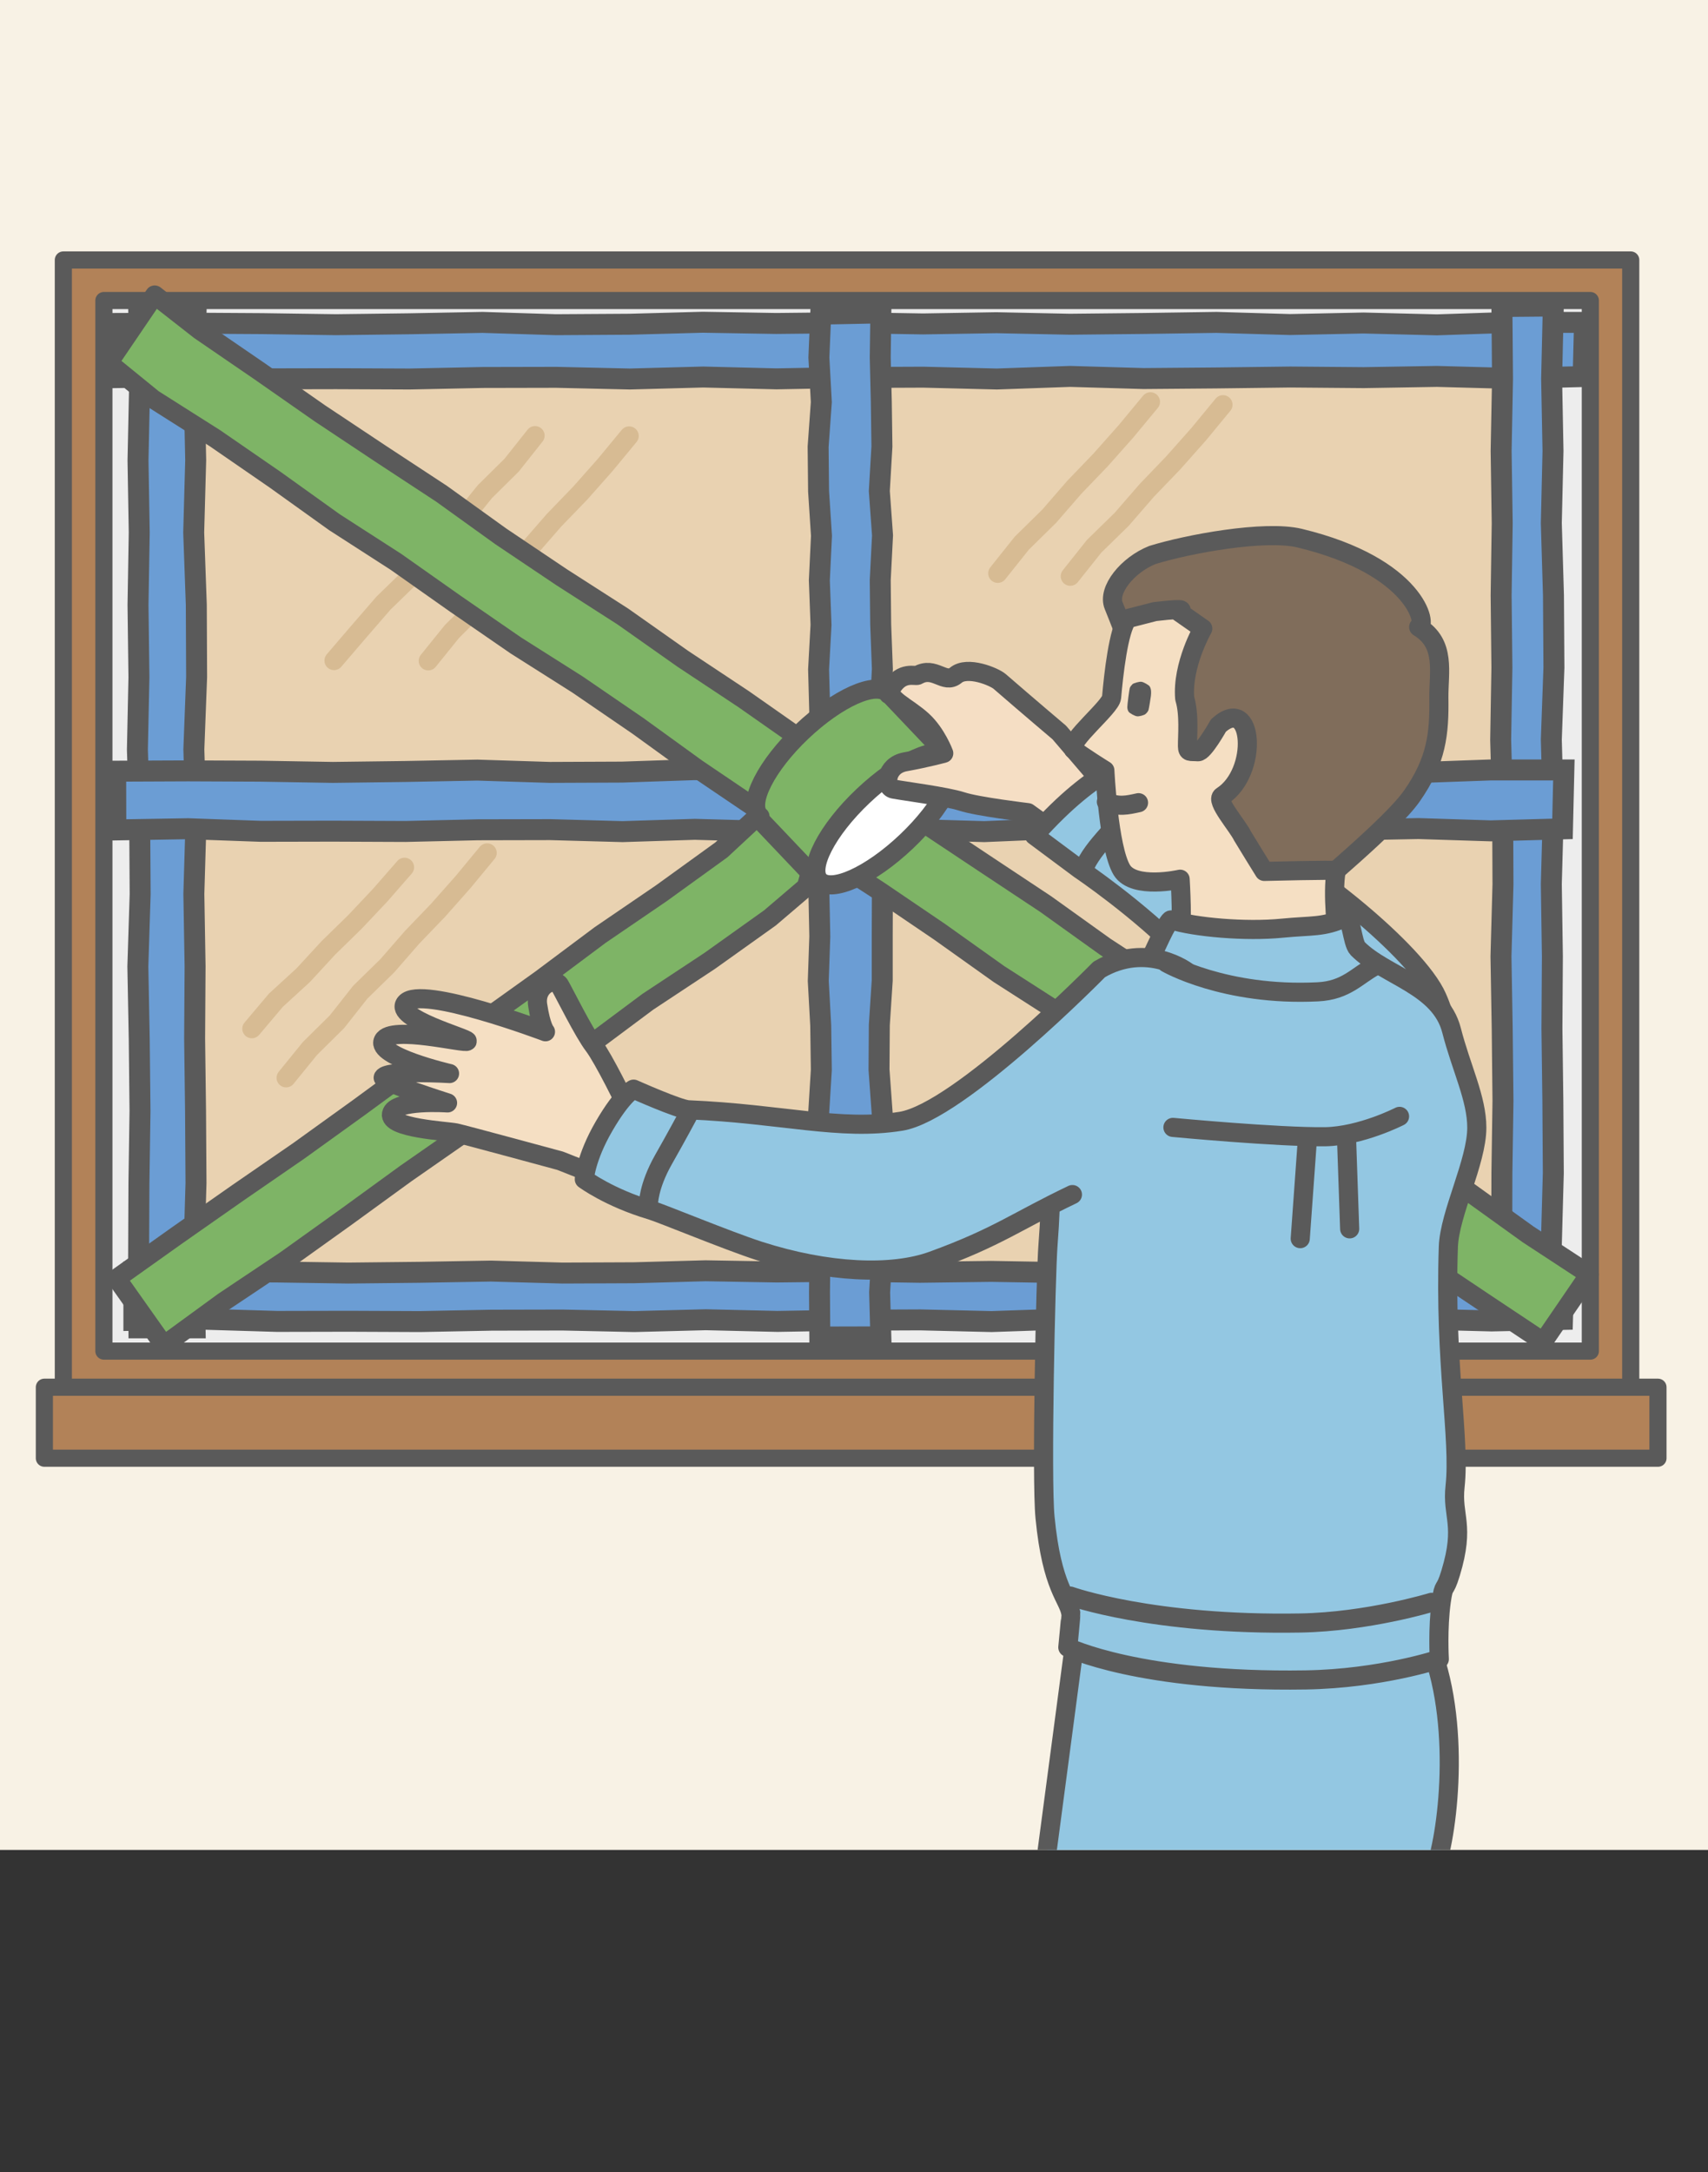 <?xml version="1.0" encoding="UTF-8"?>
<svg id="b" data-name="レイヤー 2" xmlns="http://www.w3.org/2000/svg" xmlns:xlink="http://www.w3.org/1999/xlink" viewBox="0 0 111.63 141.95">
  <rect x="0" y="0" width="111.63" height="141.95" fill="#333333" stroke="none"/>
  <defs>
    <clipPath id="d">
      <rect width="111.63" height="120.9" fill="none"/>
    </clipPath>
  </defs>
  <g id="c" data-name="レイヤー 1">
    <g>
      <g>
        <rect width="111.63" height="120.9" fill="#f8f2e5"/>
        <rect x="4.14" y="16.99" width="102.44" height="73.73" fill="#b28258"/>
        <rect x="4.14" y="16.99" width="102.44" height="73.73" fill="none" stroke="#5a5a5a" stroke-linecap="round" stroke-linejoin="round" stroke-width="1.12"/>
        <rect x="6.79" y="19.64" width="97.15" height="68.66" fill="#ededed"/>
        <rect x="6.79" y="19.64" width="97.15" height="68.66" fill="none" stroke="#5a5a5a" stroke-linecap="round" stroke-linejoin="round" stroke-width="1.12"/>
        <rect x="10.57" y="22.67" width="89.59" height="62.6" fill="#e9d2b1"/>
        <rect x="10.57" y="22.67" width="89.59" height="62.6" fill="none" stroke="#5a5a5a" stroke-linecap="round" stroke-linejoin="round" stroke-width="1.25"/>
        <polygon points="12.75 86.78 9.08 86.78 9.06 82.06 9.08 77.34 9.15 72.61 9.1 67.89 9.01 63.16 9.16 58.44 9.13 53.71 8.98 48.99 9.08 44.26 9.02 39.54 9.1 34.81 9.02 30.09 9.12 25.36 9.07 20.62 12.81 20.59 12.69 25.35 12.79 30.07 12.66 34.8 12.83 39.53 12.85 44.25 12.67 48.97 12.81 53.7 12.67 58.42 12.75 63.15 12.72 67.87 12.78 72.59 12.81 77.32 12.67 82.05 12.75 86.78" fill="#6b9dd4"/>
        <polygon points="12.75 86.78 9.08 86.78 9.06 82.06 9.08 77.34 9.15 72.61 9.1 67.89 9.01 63.16 9.16 58.44 9.13 53.71 8.98 48.99 9.08 44.26 9.02 39.54 9.1 34.81 9.02 30.09 9.12 25.36 9.07 20.62 12.81 20.59 12.69 25.35 12.79 30.07 12.66 34.8 12.83 39.53 12.85 44.25 12.67 48.97 12.81 53.7 12.67 58.42 12.75 63.15 12.72 67.87 12.78 72.59 12.81 77.32 12.67 82.05 12.75 86.78" fill="none" stroke="#5a5a5a" stroke-width="1.37"/>
        <polygon points="7.57 24.68 7.56 21.14 12.36 21.12 17.15 21.15 21.95 21.22 26.75 21.16 31.54 21.07 36.34 21.22 41.14 21.19 45.93 21.06 50.73 21.14 55.53 21.09 60.33 21.17 65.12 21.09 69.92 21.19 74.72 21.14 79.51 21.07 84.31 21.21 89.11 21.11 93.91 21.23 98.71 21.07 103.56 21.07 103.47 24.61 98.72 24.73 93.92 24.6 89.13 24.68 84.33 24.64 79.54 24.7 74.74 24.74 69.94 24.6 65.15 24.77 60.35 24.65 55.55 24.67 50.75 24.76 45.96 24.64 41.16 24.77 36.36 24.66 31.57 24.67 26.77 24.77 21.97 24.75 17.17 24.76 12.37 24.6 7.57 24.68" fill="#6b9dd4"/>
        <polygon points="7.57 24.68 7.56 21.14 12.36 21.12 17.15 21.15 21.95 21.22 26.75 21.16 31.54 21.07 36.34 21.22 41.14 21.19 45.93 21.06 50.73 21.14 55.53 21.09 60.33 21.17 65.12 21.09 69.92 21.19 74.72 21.14 79.51 21.07 84.31 21.21 89.11 21.11 93.91 21.23 98.71 21.07 103.56 21.07 103.47 24.61 98.72 24.73 93.92 24.6 89.13 24.68 84.33 24.64 79.54 24.7 74.74 24.74 69.94 24.6 65.15 24.77 60.35 24.65 55.55 24.67 50.75 24.76 45.96 24.64 41.16 24.77 36.36 24.66 31.57 24.67 26.77 24.77 21.97 24.75 17.17 24.76 12.37 24.6 7.57 24.68" fill="none" stroke="#5a5a5a" stroke-width="1.37"/>
        <polygon points="101.47 86.1 98.16 86.1 98.15 81.39 98.16 76.67 98.23 71.95 98.18 67.23 98.1 62.51 98.23 57.79 98.21 53.08 98.08 48.36 98.16 43.64 98.11 38.92 98.18 34.2 98.11 29.48 98.2 24.76 98.16 20.03 101.52 20 101.41 24.75 101.5 29.47 101.39 34.19 101.53 38.91 101.56 43.63 101.39 48.34 101.52 53.06 101.39 57.78 101.46 62.5 101.43 67.22 101.49 71.93 101.52 76.66 101.39 81.38 101.47 86.1" fill="#6b9dd4"/>
        <polygon points="101.47 86.1 98.16 86.1 98.15 81.39 98.16 76.67 98.23 71.95 98.18 67.23 98.1 62.51 98.23 57.79 98.21 53.08 98.08 48.36 98.16 43.64 98.11 38.92 98.18 34.2 98.11 29.48 98.2 24.76 98.16 20.03 101.52 20 101.41 24.75 101.5 29.47 101.39 34.19 101.53 38.91 101.56 43.63 101.39 48.34 101.52 53.06 101.39 57.78 101.46 62.5 101.43 67.22 101.49 71.93 101.52 76.66 101.39 81.38 101.47 86.1" fill="none" stroke="#5a5a5a" stroke-width="1.37"/>
        <polygon points="8.75 86.29 8.75 83.13 13.42 83.11 18.09 83.13 22.76 83.2 27.43 83.15 32.09 83.07 36.76 83.2 41.43 83.18 46.11 83.05 50.77 83.13 55.44 83.08 60.12 83.15 64.78 83.09 69.46 83.17 74.12 83.13 78.8 83.07 83.47 83.19 88.14 83.1 92.81 83.21 97.48 83.07 102.21 83.06 102.12 86.23 97.49 86.33 92.82 86.21 88.16 86.29 83.49 86.26 78.82 86.31 74.15 86.34 69.48 86.21 64.81 86.37 60.14 86.26 55.47 86.28 50.8 86.36 46.13 86.25 41.46 86.37 36.78 86.27 32.12 86.28 27.44 86.37 22.77 86.35 18.1 86.36 13.43 86.22 8.75 86.29" fill="#6b9dd4"/>
        <polygon points="8.75 86.29 8.75 83.13 13.42 83.11 18.09 83.13 22.76 83.2 27.43 83.15 32.09 83.07 36.76 83.2 41.43 83.18 46.11 83.05 50.77 83.13 55.44 83.08 60.12 83.15 64.78 83.09 69.46 83.17 74.12 83.13 78.8 83.07 83.47 83.19 88.14 83.1 92.81 83.21 97.48 83.07 102.21 83.06 102.12 86.23 97.49 86.33 92.82 86.21 88.16 86.29 83.49 86.26 78.82 86.31 74.15 86.34 69.48 86.21 64.81 86.37 60.14 86.26 55.47 86.28 50.8 86.36 46.13 86.25 41.46 86.37 36.78 86.27 32.12 86.28 27.44 86.37 22.77 86.35 18.1 86.36 13.43 86.22 8.75 86.29" fill="none" stroke="#5a5a5a" stroke-width="1.37"/>
        <polygon points="57.57 87.37 53.58 87.38 53.56 84.47 53.59 81.56 53.67 78.65 53.61 75.75 53.5 72.84 53.68 69.93 53.64 67.02 53.48 64.11 53.58 61.2 53.52 58.29 53.61 55.38 53.52 52.48 53.64 49.57 53.58 46.66 53.5 43.75 53.66 40.84 53.55 37.93 53.69 35.02 53.5 32.11 53.47 29.2 53.68 26.28 53.52 23.37 53.64 20.53 57.57 20.45 57.53 23.36 57.6 26.27 57.64 29.18 57.47 32.09 57.68 34.99 57.53 37.91 57.56 40.81 57.67 43.72 57.52 46.63 57.68 49.54 57.54 52.45 57.56 55.35 57.67 58.26 57.66 61.17 57.66 64.08 57.47 66.99 57.45 69.91 57.66 72.81 57.6 75.73 57.49 78.64 57.66 81.55 57.49 84.46 57.57 87.37" fill="#6b9dd4"/>
        <polygon points="57.57 87.37 53.58 87.38 53.56 84.47 53.59 81.56 53.67 78.65 53.61 75.75 53.5 72.84 53.68 69.93 53.64 67.02 53.48 64.11 53.58 61.2 53.52 58.29 53.61 55.38 53.52 52.48 53.64 49.57 53.58 46.66 53.5 43.75 53.66 40.84 53.55 37.93 53.69 35.02 53.5 32.11 53.47 29.2 53.68 26.28 53.52 23.37 53.64 20.53 57.57 20.45 57.53 23.36 57.6 26.27 57.64 29.18 57.47 32.09 57.68 34.99 57.53 37.91 57.56 40.81 57.67 43.72 57.52 46.63 57.68 49.54 57.54 52.45 57.56 55.35 57.67 58.26 57.66 61.17 57.66 64.08 57.47 66.99 57.45 69.91 57.66 72.81 57.6 75.73 57.49 78.64 57.66 81.55 57.49 84.46 57.57 87.37" fill="none" stroke="#5a5a5a" stroke-width="1.37"/>
        <polygon points="7.57 54.24 7.56 50.4 12.29 50.38 17.02 50.4 21.75 50.48 26.48 50.42 31.2 50.33 35.93 50.48 40.66 50.46 45.39 50.3 50.12 50.4 54.85 50.34 59.58 50.43 64.31 50.34 69.04 50.45 73.77 50.4 78.5 50.33 83.23 50.47 87.96 50.36 92.69 50.49 97.42 50.32 102.21 50.32 102.12 54.17 97.43 54.3 92.71 54.15 87.98 54.24 83.25 54.21 78.52 54.27 73.79 54.3 69.06 54.15 64.33 54.35 59.6 54.21 54.87 54.23 50.14 54.33 45.41 54.2 40.69 54.35 35.96 54.22 31.23 54.23 26.5 54.34 21.77 54.32 17.03 54.33 12.3 54.16 7.57 54.24" fill="#6b9dd4"/>
        <polygon points="7.57 54.24 7.56 50.4 12.29 50.38 17.02 50.4 21.75 50.48 26.48 50.42 31.2 50.33 35.93 50.48 40.66 50.46 45.39 50.3 50.12 50.4 54.85 50.34 59.58 50.43 64.31 50.34 69.04 50.45 73.77 50.4 78.5 50.33 83.23 50.47 87.96 50.36 92.69 50.49 97.42 50.32 102.21 50.32 102.12 54.17 97.43 54.3 92.71 54.15 87.98 54.24 83.25 54.21 78.52 54.27 73.79 54.3 69.06 54.15 64.33 54.35 59.6 54.21 54.87 54.23 50.14 54.33 45.41 54.2 40.69 54.35 35.96 54.22 31.23 54.23 26.5 54.34 21.77 54.32 17.03 54.33 12.3 54.16 7.57 54.24" fill="none" stroke="#5a5a5a" stroke-width="1.37"/>
        <polyline points="34.97 28.47 33.44 30.4 31.69 32.13 30.14 34.05 28.42 35.81 26.83 37.7 25.06 39.42 23.44 41.29 21.83 43.17" fill="none" stroke="#d7bb93" stroke-linecap="round" stroke-linejoin="round" stroke-width="1.25"/>
        <polyline points="41.12 28.49 39.55 30.39 37.92 32.23 36.21 34 34.59 35.86 32.83 37.59 31.3 39.52 29.54 41.27 27.99 43.19" fill="none" stroke="#d7bb93" stroke-linecap="round" stroke-linejoin="round" stroke-width="1.25"/>
        <polyline points="75.19 26.26 73.6 28.18 71.94 30.05 70.21 31.85 68.57 33.74 66.78 35.5 65.21 37.47" fill="none" stroke="#d7bb93" stroke-linecap="round" stroke-linejoin="round" stroke-width="1.25"/>
        <polyline points="79.93 26.45 78.34 28.38 76.68 30.25 74.95 32.05 73.31 33.94 71.51 35.7 69.95 37.66" fill="none" stroke="#d7bb93" stroke-linecap="round" stroke-linejoin="round" stroke-width="1.25"/>
        <polyline points="31.84 55.74 30.27 57.64 28.64 59.48 26.93 61.26 25.31 63.12 23.55 64.84 22.02 66.78 20.26 68.52 18.7 70.44" fill="none" stroke="#d7bb93" stroke-linecap="round" stroke-linejoin="round" stroke-width="1.25"/>
        <polyline points="26.44 56.68 24.85 58.5 23.19 60.26 21.46 61.95 19.82 63.73 18.03 65.37 16.46 67.23" fill="none" stroke="#d7bb93" stroke-linecap="round" stroke-linejoin="round" stroke-width="1.25"/>
        <polygon points="54.94 50.03 52.51 48.43 48.6 45.69 44.62 43.05 40.72 40.3 36.7 37.72 32.74 35.06 28.86 32.27 24.87 29.65 20.9 27.01 16.99 24.28 13.05 21.58 10.11 19.28 7.1 23.71 10.01 26.08 14.05 28.64 17.98 31.35 21.86 34.13 25.88 36.72 29.78 39.47 33.71 42.18 37.75 44.74 41.68 47.43 45.55 50.23 49.51 52.91 50.25 53.42 51.15 52.8 54.94 50.03" fill="#7eb466"/>
        <polygon points="54.94 50.03 52.51 48.43 48.6 45.69 44.62 43.05 40.72 40.3 36.7 37.72 32.74 35.06 28.86 32.27 24.87 29.65 20.9 27.01 16.99 24.28 13.05 21.58 10.11 19.28 7.1 23.71 10.01 26.08 14.05 28.64 17.98 31.35 21.86 34.13 25.88 36.72 29.78 39.47 33.71 42.18 37.75 44.74 41.68 47.43 45.55 50.23 49.51 52.91 50.25 53.42 51.15 52.8 54.94 50.03" fill="none" stroke="#5a5a5a" stroke-linecap="round" stroke-linejoin="round" stroke-width="1.25"/>
        <polygon points="99.87 80.67 95.99 77.88 91.97 75.29 88.11 72.48 84.15 69.82 80.12 67.25 76.23 64.48 72.23 61.87 68.35 59.09 64.37 56.45 60.4 53.81 59.67 53.3 58.21 54.37 54.94 56.58 57.45 58.21 61.4 60.89 65.29 63.66 69.31 66.24 73.19 69.01 77.19 71.63 81.14 74.29 85.03 77.06 89.07 79.61 92.94 82.4 96.91 85.06 100.86 87.69 103.87 83.29 99.87 80.67" fill="#7eb466"/>
        <polygon points="99.87 80.67 95.99 77.88 91.97 75.29 88.11 72.48 84.15 69.82 80.12 67.25 76.23 64.48 72.23 61.87 68.35 59.09 64.37 56.45 60.4 53.81 59.67 53.3 58.21 54.37 54.94 56.58 57.45 58.21 61.4 60.89 65.29 63.66 69.31 66.24 73.19 69.01 77.19 71.63 81.14 74.29 85.03 77.06 89.07 79.61 92.94 82.4 96.91 85.06 100.86 87.69 103.87 83.29 99.87 80.67" fill="none" stroke="#5a5a5a" stroke-linecap="round" stroke-linejoin="round" stroke-width="1.25"/>
        <polygon points="50.11 52.79 47.15 55.54 43.22 58.38 39.22 61.11 35.34 64.01 31.4 66.83 27.36 69.52 23.46 72.38 19.53 75.21 15.54 77.96 11.57 80.74 7.62 83.55 10.71 87.92 14.63 85.06 18.67 82.36 22.61 79.54 26.53 76.69 30.51 73.92 34.42 71.06 38.45 68.37 42.34 65.47 46.38 62.8 50.32 59.99 52.7 57.96 53.62 54.73 51.68 54.17 50.11 52.79" fill="#7eb466"/>
        <polygon points="50.11 52.79 47.15 55.54 43.22 58.38 39.22 61.11 35.34 64.01 31.4 66.83 27.36 69.52 23.46 72.38 19.53 75.21 15.54 77.96 11.57 80.74 7.62 83.55 10.71 87.92 14.63 85.06 18.67 82.36 22.61 79.54 26.53 76.69 30.51 73.92 34.42 71.06 38.45 68.37 42.34 65.47 46.38 62.8 50.32 59.99 52.7 57.96 53.62 54.73 51.68 54.17 50.11 52.79" fill="none" stroke="#5a5a5a" stroke-linecap="round" stroke-linejoin="round" stroke-width="1.25"/>
        <polygon points="59.67 53.3 56.49 51.05 54.94 50.03 51.15 52.8 50.25 53.42 53.44 55.6 54.94 56.58 58.21 54.37 59.67 53.3" fill="#67a952"/>
        <path d="M58.08,45.37s-.02-.04-.04-.06c-.78-.83-3.3.3-5.63,2.51-2.33,2.21-3.57,4.66-2.8,5.49.02.02.04.03.06.05l-.11.1,3.98,4.19,8.55-8.11-3.98-4.19-.03.03Z" fill="#7eb466"/>
        <path d="M58.08,45.37s-.02-.04-.04-.06c-.78-.83-3.3.3-5.63,2.51-2.33,2.21-3.57,4.66-2.8,5.49.02.02.04.03.06.05l-.11.1,3.98,4.19,8.55-8.11-3.98-4.19-.03.03Z" fill="none" stroke="#5a5a5a" stroke-linecap="round" stroke-linejoin="round" stroke-width="1.25"/>
        <path d="M62.1,49.46c.78.82-.5,3.3-2.86,5.54-2.36,2.24-4.91,3.39-5.69,2.56-.78-.82.5-3.31,2.86-5.54,2.36-2.24,4.91-3.39,5.69-2.56" fill="#fff"/>
        <path d="M62.1,49.46c.78.82-.5,3.3-2.86,5.54-2.36,2.24-4.91,3.39-5.69,2.56-.78-.82.5-3.31,2.86-5.54,2.36-2.24,4.91-3.39,5.69-2.56Z" fill="none" stroke="#5a5a5a" stroke-linecap="round" stroke-linejoin="round" stroke-width="1.25"/>
        <rect x="2.9" y="90.66" width="105.46" height="4.64" fill="#b28258"/>
        <rect x="2.9" y="90.66" width="105.46" height="4.64" fill="none" stroke="#5a5a5a" stroke-linecap="round" stroke-linejoin="round" stroke-width="1.12"/>
      </g>
      <g clip-path="url(#d)">
        <path d="M72.15,51.28l-2.92-3.41s-2.01-1.7-3.89-3.33c-.37-.32-2.12-1.04-2.87-.41-.75.62-1.39-.63-2.49,0-.16.09-1.04-.3-1.71.82-.41.7,1.03,1.23,2.03,2.16.91.84,1.38,2.12,1.38,2.12,0,0-1.09.3-2.53.56-1.28.24-1.38,1.66-.75,1.78.62.12,3.44.48,4.46.81,1.03.34,4.32.73,4.32.73l3.14,2.26" fill="#f5dec4"/>
        <path d="M72.15,51.28l-2.92-3.41s-2.01-1.7-3.89-3.33c-.37-.32-2.12-1.04-2.87-.41-.75.62-1.39-.63-2.49,0-.16.09-1.04-.3-1.71.82-.41.7,1.03,1.23,2.03,2.16.91.84,1.38,2.12,1.38,2.12,0,0-1.09.3-2.53.56-1.28.24-1.38,1.66-.75,1.78.62.12,3.44.48,4.46.81,1.03.34,4.32.73,4.32.73l3.14,2.26" fill="none" stroke="#5a5a5a" stroke-linecap="round" stroke-linejoin="round" stroke-width="1.25"/>
        <path d="M84.23,70.01c-2.41-1.99-5.02-5.67-6.8-7.51-3-3.1-6.86-5.69-6.86-5.69l-2.97-2.21c2.13-2.39,3.69-3.51,4.93-4.27,1.19,1.09,2.74,1.7,4.06,2.26,1.48.62,4.09,1.8,5.55,2.44,3.21,1.4,10.45,7.12,11.78,10.14,2.3,5.2.95,13.71.95,13.71" fill="#93c7e2"/>
        <path d="M84.23,70.01c-2.41-1.99-5.02-5.67-6.8-7.51-3-3.1-6.86-5.69-6.86-5.69l-2.97-2.21c2.13-2.39,3.69-3.51,4.93-4.27,1.19,1.09,2.74,1.7,4.06,2.26,1.48.62,4.09,1.8,5.55,2.44,3.21,1.4,10.45,7.12,11.78,10.14,2.3,5.2.95,13.71.95,13.71" fill="none" stroke="#5a5a5a" stroke-linecap="round" stroke-linejoin="round" stroke-width="1.25"/>
        <path d="M74.92,52.12c-1.02.7-1.78,1.57-2.35,2.23-.61.7-1.24,1.38-1.64,2.2" fill="none" stroke="#5a5a5a" stroke-linecap="round" stroke-linejoin="round" stroke-width="1.25"/>
        <path d="M70.22,107.5l-2.01,15.17-.27,18.66,25.62-.1s-.3-17.58.23-19.06c.92-2.55,1.79-10.38-.7-15.49-.97-1.99-22.88.83-22.88.83" fill="#93c7e2"/>
        <path d="M70.22,107.5l-2.01,15.17-.27,18.66,25.62-.1s-.3-17.58.23-19.06c.92-2.55,1.79-10.38-.7-15.49-.97-1.99-22.88.83-22.88.83Z" fill="none" stroke="#5a5a5a" stroke-linecap="round" stroke-linejoin="round" stroke-width="1.25"/>
        <path d="M74.3,43.88c.03-.49-1.42-4.07-1.51-4.29-.43-1.02.9-2.67,2.53-3.32,2.29-.71,7.32-1.65,9.62-1.1,7.67,1.85,8.39,5.77,7.78,5.81,1.8,1.09,1.3,2.96,1.32,4.63.03,2.29-.12,4.07-1.77,6.42-1.35,1.92-6.17,5.84-8.03,7.58l-9.94-15.73Z" fill="#806d5b"/>
        <path d="M74.3,43.88c.03-.49-1.42-4.07-1.51-4.29-.43-1.02.9-2.67,2.53-3.32,2.29-.71,7.32-1.65,9.62-1.1,7.67,1.85,8.39,5.77,7.78,5.81,1.8,1.09,1.3,2.96,1.32,4.63.03,2.29-.12,4.07-1.77,6.42-1.35,1.92-6.17,5.84-8.03,7.58l-9.94-15.73Z" fill="none" stroke="#5a5a5a" stroke-linecap="round" stroke-linejoin="round" stroke-width="1.25"/>
        <path d="M87.41,61.1s-.36-2.63-.08-4.2c.02-.07-4.7.05-4.7.05,0,0-1.35-2.18-1.42-2.31-.33-.69-1.8-2.32-1.34-2.61,2.42-1.56,2.05-6.69-.24-4.61,0,0-.96,1.73-1.33,1.71-.54-.04-.68.07-.69-.37-.01-.61.14-2.07-.18-3.11-.19-2.18,1.18-4.57,1.18-4.57l-1.59-1.11s.95-.29-1.54,0l-1.79.46c-.59.75-.91,3.66-1.04,5.15-.06.64-2.83,2.84-2.5,3.39.54.44,2.06,1.38,2.06,1.38,0,0,.24,5.08,1.11,6.51.79,1.29,3.81.6,3.81.6,0,0,.21,3.43-.06,3.6l-.32,3.7,9.7-2.37" fill="#f5dfc3"/>
        <path d="M87.41,61.1s-.36-2.63-.08-4.2c.02-.07-4.7.05-4.7.05,0,0-1.35-2.18-1.42-2.31-.33-.69-1.8-2.32-1.34-2.61,2.42-1.56,2.05-6.69-.24-4.61,0,0-.96,1.73-1.33,1.71-.54-.04-.68.07-.69-.37-.01-.61.14-2.07-.18-3.11-.19-2.18,1.18-4.57,1.18-4.57l-1.59-1.11s.95-.29-1.54,0l-1.79.46c-.59.75-.91,3.66-1.04,5.15-.06.64-2.83,2.84-2.5,3.39.54.44,2.06,1.38,2.06,1.38,0,0,.24,5.08,1.11,6.51.79,1.29,3.81.6,3.81.6,0,0,.21,3.43-.06,3.6l-.32,3.7,9.7-2.37" fill="none" stroke="#5a5a5a" stroke-linecap="round" stroke-linejoin="round" stroke-width="1.25"/>
        <path d="M73.77,46.52c.05.09.41.28.53.29.12.03.5-.07.57-.15.07-.06.14-.13.19-.25.03-.08.15-.83.16-.93.01-.12.02-.22.01-.32-.01-.12-.04-.22-.09-.3-.05-.09-.41-.29-.53-.3-.12-.03-.51.08-.59.15-.06.07-.14.14-.18.25-.03.08-.17,1.15-.16,1.25,0,.12.03.22.08.3" fill="#5a5a5a"/>
        <path d="M68.65,75.67s.12,2.16-.16,5.76c-.14,1.85-.44,15.24-.19,17.74.45,4.66,1.53,5.25,1.69,6.29.01.06-.2,2.2-.2,2.2,0,0,4.7,2.3,15.54,2.13,4.92-.08,8.74-1.36,8.74-1.36,0,0-.12-2,.13-3.79.18-1.25.2-.48.61-1.84.96-3.17.07-3.69.29-5.66.34-3.12-.7-8.05-.44-15.65.07-2.16,1.86-5.57,1.86-7.79,0-1.91-1.02-3.9-1.65-6.36-.75-2.93-4.33-3.54-6.13-5.34-.38-.38-.41-2.23-.86-2.02-1.37.64-2.13.49-4.07.68-2.41.24-5.74-.06-7.26-.54-.21-.07-1.1,2.05-1.54,2.91-.93,1.83-5.77,8.47-6.35,12.65" fill="#93c7e2"/>
        <path d="M68.65,75.67s.12,2.16-.16,5.76c-.14,1.85-.44,15.24-.19,17.74.45,4.66,1.53,5.25,1.69,6.29.01.06-.2,2.2-.2,2.2,0,0,4.7,2.3,15.54,2.13,4.92-.08,8.74-1.36,8.74-1.36,0,0-.12-2,.13-3.79.18-1.25.2-.48.61-1.84.96-3.17.07-3.69.29-5.66.34-3.12-.7-8.05-.44-15.65.07-2.16,1.86-5.57,1.86-7.79,0-1.91-1.02-3.9-1.65-6.36-.75-2.93-4.33-3.54-6.13-5.34-.38-.38-.41-2.23-.86-2.02-1.37.64-2.13.49-4.07.68-2.41.24-5.74-.06-7.26-.54-.21-.07-1.1,2.05-1.54,2.91-.93,1.83-5.77,8.47-6.35,12.65Z" fill="none" stroke="#5a5a5a" stroke-linecap="round" stroke-linejoin="round" stroke-width="1.25"/>
        <path d="M72.31,52.4c.78.36,1.37.22,2.1.06" fill="none" stroke="#5a5a5a" stroke-linecap="round" stroke-linejoin="round" stroke-width="1.25"/>
        <path d="M40.91,72.18s-1.45-2.98-2.1-3.84c-.66-.86-1.91-3.4-2.23-3.95-.32-.55-1.63,0-1.44,1.29.22,1.45.51,1.75.51,1.75,0,0-8.13-3.07-9.14-1.89-.85.99,4.07,2.32,4.03,2.5-.04.21-5-1.06-5.49-.04-.5,1.04,4.33,2.16,4.33,2.16,0,0-4.02-.24-4.33.25-.18.29,4.2,1.67,4.2,1.67,0,0-3.46-.24-3.66.71-.21.95,3.58,1.12,4.21,1.25.48.1,6.81,1.82,6.81,1.82l4.17,1.65" fill="#f5dfc3"/>
        <path d="M40.91,72.18s-1.45-2.98-2.1-3.84c-.66-.86-1.91-3.4-2.23-3.95-.32-.55-1.63,0-1.44,1.29.22,1.45.51,1.75.51,1.75,0,0-8.13-3.07-9.14-1.89-.85.99,4.07,2.32,4.03,2.5-.04.21-5-1.06-5.49-.04-.5,1.04,4.33,2.16,4.33,2.16,0,0-4.02-.24-4.33.25-.18.29,4.2,1.67,4.2,1.67,0,0-3.46-.24-3.66.71-.21.95,3.58,1.12,4.21,1.25.48.1,6.81,1.82,6.81,1.82l4.17,1.65" fill="none" stroke="#5a5a5a" stroke-linecap="round" stroke-linejoin="round" stroke-width="1.25"/>
        <path d="M76.66,73.68s6.88.65,9.95.61c2.34-.04,4.86-1.33,4.86-1.33" fill="none" stroke="#5a5a5a" stroke-linecap="round" stroke-linejoin="round" stroke-width="1.25"/>
        <path d="M69.95,104.31s5.38,1.93,15.04,1.76c4.41-.08,8.57-1.35,8.57-1.35" fill="none" stroke="#5a5a5a" stroke-linecap="round" stroke-linejoin="round" stroke-width="1.25"/>
        <line x1="88" y1="74.22" x2="88.21" y2="80.31" fill="none" stroke="#5a5a5a" stroke-linecap="round" stroke-linejoin="round" stroke-width="1.25"/>
        <line x1="85.44" y1="74.55" x2="84.98" y2="80.95" fill="none" stroke="#5a5a5a" stroke-linecap="round" stroke-linejoin="round" stroke-width="1.25"/>
        <path d="M70.09,78.07c-3.68,1.76-4.87,2.77-9.12,4.32-2.68.98-6.88.8-11.36-.64-2.07-.67-6.38-2.46-7.09-2.67-2.7-.8-4.33-2.01-4.33-2.01,0,0,.08-1.39,1.29-3.47,1.23-2.12,1.93-2.42,1.93-2.42,0,0,2.95,1.32,3.59,1.35,6.13.26,9.88,1.39,13.88.75,3.82-.61,12.96-9.92,12.96-9.92,3.15-1.85,5.76.16,5.76.16" fill="#93c7e2"/>
        <path d="M70.09,78.07c-3.68,1.76-4.87,2.77-9.12,4.32-2.68.98-6.88.8-11.36-.64-2.07-.67-6.38-2.46-7.09-2.67-2.7-.8-4.33-2.01-4.33-2.01,0,0,.08-1.39,1.29-3.47,1.23-2.12,1.93-2.42,1.93-2.42,0,0,2.95,1.32,3.59,1.35,6.13.26,9.88,1.39,13.88.75,3.82-.61,12.96-9.92,12.96-9.92,3.15-1.85,5.76.16,5.76.16" fill="none" stroke="#5a5a5a" stroke-linecap="round" stroke-linejoin="round" stroke-width="1.25"/>
        <path d="M44.93,72.95s-.7,1.31-1.57,2.84c-1,1.77-.98,2.92-.98,2.92" fill="#3973b1"/>
        <path d="M44.93,72.95s-.7,1.31-1.57,2.84c-1,1.77-.98,2.92-.98,2.92" fill="none" stroke="#5a5a5a" stroke-linecap="round" stroke-linejoin="round" stroke-width="1.25"/>
        <path d="M76.24,62.93s3.79,2.19,9.88,1.89c1.87-.09,2.58-1.07,3.75-1.69" fill="none" stroke="#5a5a5a" stroke-linecap="round" stroke-linejoin="round" stroke-width="1.25"/>
      </g>
    </g>
  </g>
</svg>